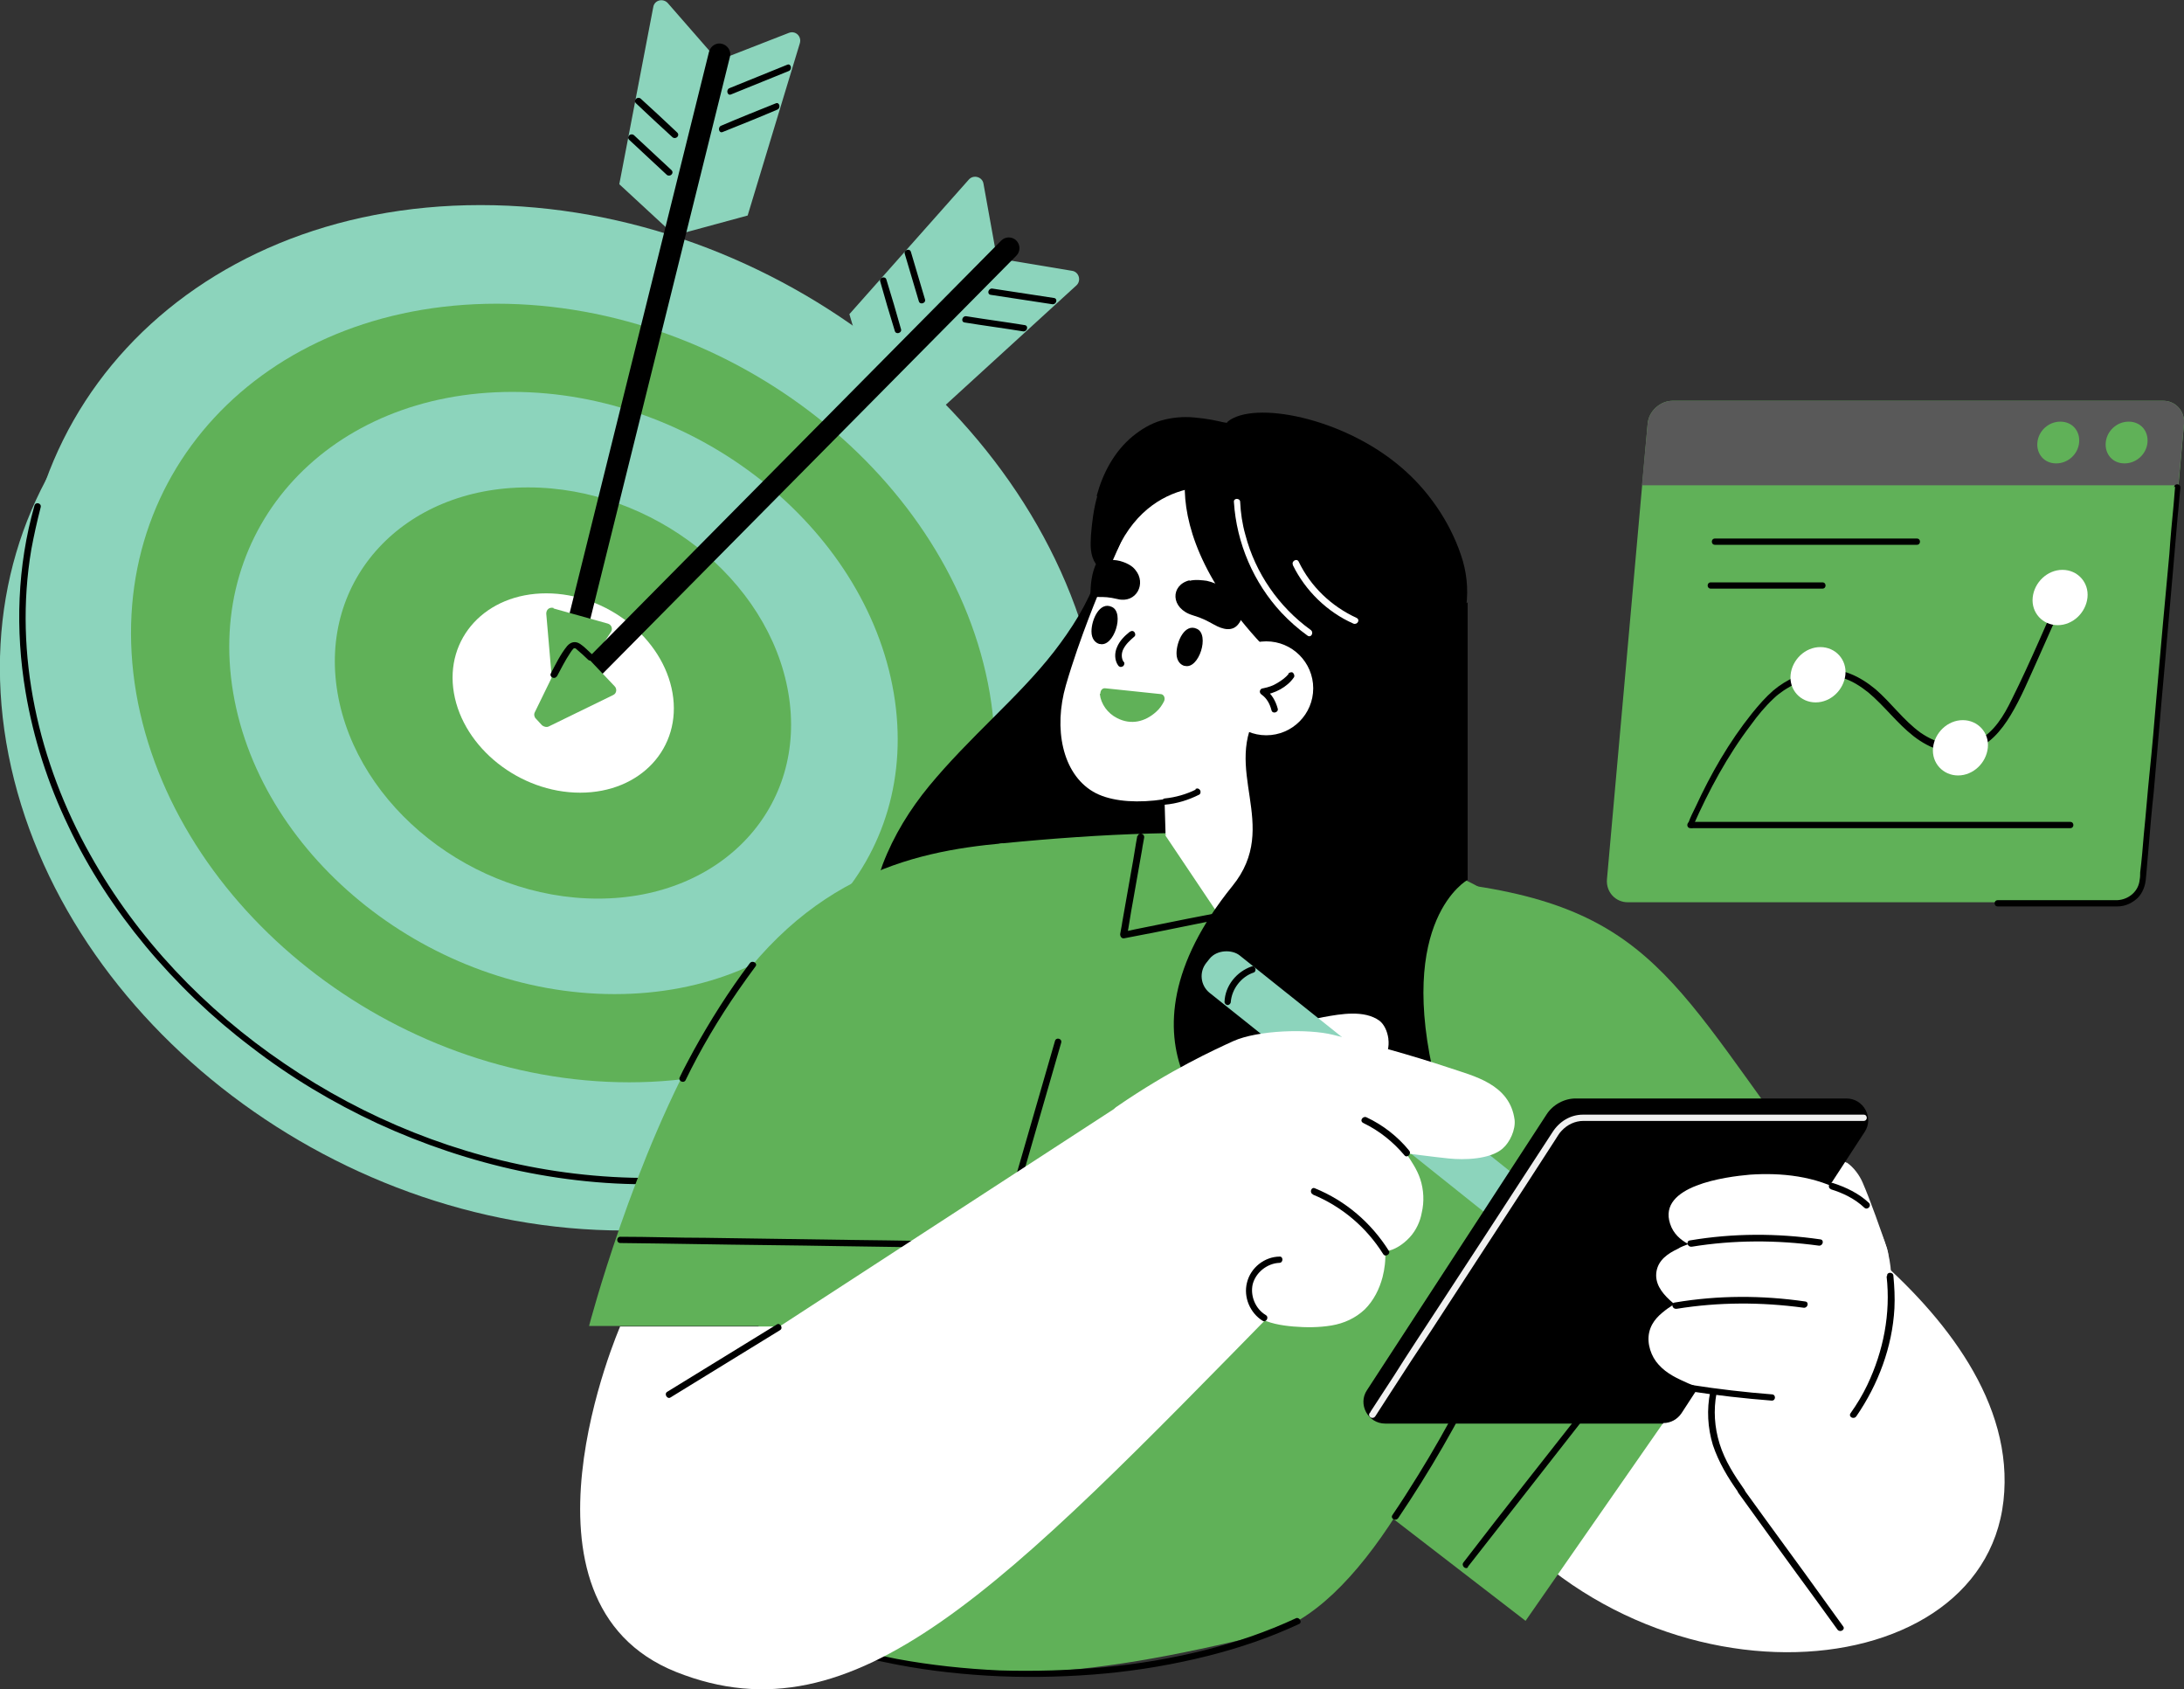 <?xml version="1.0" encoding="UTF-8"?>
<svg id="_x3C_Layer_x3E_" xmlns="http://www.w3.org/2000/svg" version="1.1" viewBox="0 0 418.6 323.7">
  <rect x="0" y="0" width="418.6" height="323.7" fill="#333333" stroke="none"/>
  <!-- Generator: Adobe Illustrator 29.7.1, SVG Export Plug-In . SVG Version: 2.1.1 Build 8)  -->
  <defs>
    <style>
      .st0 {
        fill: #595959;
      }

      .st1 {
        fill: #8cd4bc;
      }

      .st2 {
        fill: #60b158;
      }

      .st3 {
        fill: #fff;
      }

      .st4 {
        fill: #f0f0f0;
      }
    </style>
  </defs>
  <g>
    <path class="st1" d="M206.2,142.3c8.8,51.6-30,93.5-86.6,93.5S10,194,1.2,142.3C-7.5,90.7,31.2,48.9,87.8,48.9s109.6,41.9,118.4,93.5Z"/>
    <path class="st1" d="M210.5,132.8c8.8,51.6-30,93.5-86.6,93.5S14.3,184.4,5.5,132.8C-3.3,81.2,35.5,39.3,92.1,39.3s109.6,41.9,118.4,93.5Z"/>
    <path d="M202.4,182.9c-8.4,15.7-22.2,27.7-38.4,34.8-17.9,7.9-38.2,9.6-57.5,6.7-18.6-2.8-36.5-10-52-20.6-15.2-10.3-28.2-23.9-37.2-40-9.9-17.6-14.7-38.4-11.3-58.5.5-2.7,1.1-5.4,1.8-8.1.2-.8-1-1.1-1.2-.3-3.3,11.6-3.7,23.8-1.7,35.7,1.5,8.9,4.3,17.6,8.2,25.7,3.9,8.3,9,16,14.8,23,6,7.2,12.8,13.7,20.2,19.3,7.5,5.8,15.7,10.7,24.3,14.7,8.7,4,17.9,7.1,27.3,9.1,9.6,2,19.5,2.9,29.4,2.4,10-.4,19.9-2.2,29.3-5.6,8.7-3.1,16.9-7.4,24.2-13,6.9-5.4,13-11.8,17.8-19.2,1.2-1.8,2.2-3.6,3.2-5.5.4-.7-.7-1.3-1.1-.6h0Z"/>
    <path class="st2" d="M189.7,132.8c7,41.2-23.9,74.6-69.1,74.6s-87.4-33.4-94.5-74.6c-7-41.2,23.9-74.6,69.1-74.6s87.4,33.4,94.5,74.6Z"/>
    <path class="st1" d="M171.3,132.8c5.4,31.9-18.5,57.7-53.5,57.7s-67.7-25.8-73.1-57.7c-5.4-31.9,18.5-57.7,53.5-57.7s67.7,25.8,73.1,57.7Z"/>
    <path class="st2" d="M151.1,132.8c3.7,21.7-12.6,39.4-36.5,39.4s-46.2-17.6-49.9-39.4c-3.7-21.7,12.6-39.4,36.5-39.4s46.2,17.6,49.9,39.4Z"/>
    <path class="st3" d="M128.9,132.8c1.8,10.5-6.1,19.1-17.7,19.1s-22.4-8.6-24.2-19.1c-1.8-10.5,6.1-19.1,17.7-19.1s22.4,8.6,24.2,19.1Z"/>
    <g>
      <path class="st1" d="M137.6,11.6L128,.6c-.9-1-2.6-.6-2.8.8l-6.5,33.9,10.6,9.8,8.3-33.5Z"/>
      <path class="st1" d="M137.6,11.6l13.6-5.3c1.3-.5,2.5.7,2.1,2l-10,33-14,3.8,8.2-33.5Z"/>
      <path d="M140.1,18.1c3.7-1.5,7.4-3,11.1-4.5.7-.3.4-1.5-.3-1.2-3.7,1.5-7.4,3-11.1,4.5-.7.3-.4,1.5.3,1.2h0Z"/>
      <path d="M138.5,25.3c3.5-1.4,7-2.8,10.5-4.3.7-.3.4-1.5-.3-1.2-3.5,1.4-7,2.8-10.5,4.3-.7.3-.4,1.5.3,1.2h0Z"/>
      <path d="M129.8,25.4c-2.3-2.2-4.6-4.3-7-6.5-.6-.5-1.5.3-.9.9,2.3,2.2,4.6,4.3,7,6.5.6.5,1.5-.3.9-.9h0Z"/>
      <path d="M128.7,32.6c-2.4-2.2-4.8-4.5-7.2-6.7-.6-.5-1.5.3-.9.9,2.4,2.2,4.8,4.5,7.2,6.7.6.5,1.5-.3.9-.9h0Z"/>
      <path d="M107.6,134.4c-.2,0-.3,0-.5,0-1.1-.3-1.8-1.4-1.5-2.5l30.3-122c.3-1.1,1.4-1.8,2.5-1.5,1.1.3,1.8,1.4,1.5,2.5l-30.3,122c-.2.9-1.1,1.6-2,1.6Z"/>
      <path class="st2" d="M106.1,116.6l10.4,2.9c.7.2,1,1,.6,1.6l-7.5,11.4c-.3.4-.7.6-1.2.5l-1.7-.5c-.4-.1-.7-.5-.8-1l-1.2-13.9c0-.8.6-1.3,1.4-1.1Z"/>
    </g>
    <g>
      <path class="st1" d="M191.1,49.6l-2.6-14.4c-.2-1.3-1.9-1.8-2.8-.8l-22.9,25.8,4.1,13.9,24.2-24.5Z"/>
      <path class="st1" d="M191.1,49.5l14.4,2.4c1.3.2,1.8,1.9.8,2.8l-25.5,23.3-14-3.9,24.2-24.6Z"/>
      <path d="M105.2,138.7c-.5,0-1.1-.2-1.5-.6-.8-.8-.8-2.1,0-2.9l88.2-89.1c.8-.8,2.1-.8,2.9,0,.8.8.8,2.1,0,2.9l-88.2,89.1c-.4.4-.9.6-1.5.6Z"/>
      <path class="st2" d="M110.4,123.7l7.4,7.8c.5.5.4,1.4-.3,1.7l-12.3,6c-.4.2-.9.1-1.3-.2l-1.2-1.3c-.3-.3-.4-.8-.2-1.2l6.1-12.5c.3-.7,1.2-.8,1.8-.3Z"/>
      <path d="M189.9,56.5c3.9.6,7.9,1.2,11.8,1.8.8.1,1.1-1.1.3-1.2-3.9-.6-7.9-1.2-11.8-1.8-.8-.1-1.1,1.1-.3,1.2h0Z"/>
      <path d="M184.9,61.8c3.7.6,7.5,1.1,11.2,1.7.8.1,1.1-1.1.3-1.2-3.7-.6-7.5-1.1-11.2-1.7-.8-.1-1.1,1.1-.3,1.2h0Z"/>
      <path d="M177.3,57.4c-.9-3-1.8-6.1-2.7-9.1-.2-.8-1.4-.4-1.2.3.9,3,1.8,6.1,2.7,9.1.2.8,1.4.4,1.2-.3h0Z"/>
      <path d="M172.7,63.1c-.9-3.2-1.8-6.3-2.8-9.5-.2-.8-1.4-.4-1.2.3.9,3.2,1.8,6.3,2.8,9.5.2.8,1.4.4,1.2-.3h0Z"/>
      <path d="M106.7,129.7c.8-1.5,1.6-3.1,2.6-4.6.2-.3.4-.6.6-.8.3-.2.5,0,.7.2.7.6,1.4,1.2,2.1,1.9.6.6,1.5-.3.9-.9-.8-.7-1.5-1.5-2.4-2.1-.9-.6-1.8-.4-2.5.4-1.3,1.6-2.2,3.5-3.1,5.2-.4.7.7,1.3,1.1.6h0Z"/>
    </g>
  </g>
  <g>
    <path class="st3" d="M330.1,220.6s58.1,29.5,53.9,67c-4.2,37.5-72.6,41.4-103.1-4.6l49.2-62.3Z"/>
    <path d="M333.2,286.1c4.9,6.8,9.8,13.6,14.8,20.4,1.4,1.9,2.8,3.9,4.2,5.8.5.6,1.5,0,1.1-.6-4.9-6.8-9.8-13.6-14.8-20.4-1.4-1.9-2.8-3.9-4.2-5.8-.5-.6-1.5,0-1.1.6h0Z"/>
    <path d="M241.6,165.3c-2.2,5.9-4.9,11.7-9,16.4-3.8,4.4-44.2-6.7-49.6-4.6-5.1,2-10.5,3-16,3.3-.5-5,.4-10,2.2-14.8,2.1-5.5,5.2-10.5,8.9-15,3.8-4.6,8-8.8,12.2-13,4.1-4.1,8.2-8.2,11.7-12.7,3.4-4.4,6.4-9.1,8.3-14.4.2-.6.4-1.2.6-1.8,1.8.8,39.1,15.9,40.8,16.6-1,6.8-2.3,13.6-4.1,20.3-1.7,6.7-3.8,13.2-6.2,19.6Z"/>
    <path class="st2" d="M192.2,161.6c37.7-3.7,76.7-3.6,97.8,12.6,21.1,16.2-12.6,130.5-47.3,138.9-34.7,8.4-60.6,11.7-92.7-.5-32.1-12.2,22.2-149.1,42.2-151Z"/>
    <path d="M218,160.1c-.4,2.1-.7,4.3-1.1,6.4-.6,3.4-1.2,6.8-1.8,10.2-.1.8-.3,1.6-.4,2.3,0,.5.3.9.8.8,2.1-.4,4.1-.8,6.2-1.2,3.3-.7,6.6-1.3,9.9-2,.8-.2,1.5-.3,2.3-.5.8-.2.5-1.4-.3-1.2-2.1.4-4.1.8-6.2,1.2-3.3.7-6.6,1.3-9.9,2-.8.2-1.5.3-2.3.5l.8.8c.4-2.1.7-4.3,1.1-6.4.6-3.4,1.2-6.8,1.8-10.2.1-.8.3-1.6.4-2.3.1-.8-1.1-1.1-1.2-.3h0Z"/>
    <path d="M151.6,313.1c5.8,2.4,11.8,4.2,17.9,5.4,6.5,1.4,13.1,2.2,19.7,2.6,6.7.4,13.5.3,20.2-.2,6.6-.5,13.2-1.5,19.7-3,6.1-1.4,12.2-3.3,17.9-5.8.7-.3,1.3-.6,2-.9.7-.3,0-1.4-.6-1.1-5.6,2.6-11.4,4.6-17.4,6.1-6.4,1.6-12.9,2.7-19.4,3.3-6.7.6-13.4.8-20,.6-6.6-.3-13.2-1-19.7-2.2-6.1-1.2-12.1-2.8-17.9-5-.7-.3-1.4-.5-2-.8-.7-.3-1.1.9-.3,1.2h0Z"/>
    <path class="st3" d="M223.3,160l10.4,15.5c15.2,0,20.8-13.2,20.8-13.2l-20.4-2.3h-10.8Z"/>
    <path class="st2" d="M192.2,161.6c-17.4,1.6-39.6,6.3-56.8,36-14.1,24.3-22.5,56.5-22.5,56.5h78.6s17.4-64.7,17.4-64.7l-16.7-27.8Z"/>
    <path d="M131.4,207c2.9-6,6.3-11.7,10.1-17.2,1.1-1.6,2.2-3.1,3.3-4.6.5-.6-.6-1.3-1.1-.6-4,5.3-7.6,11-10.8,16.8-.9,1.7-1.8,3.3-2.6,5-.4.7.7,1.3,1.1.6h0Z"/>
    <path d="M118.9,238.2c9.5.1,18.9.3,28.4.4,9.2.1,18.4.3,27.5.4,5.4,0,10.8.2,16.3.2.8,0,.8-1.2,0-1.2-9.5-.1-18.9-.3-28.4-.4-9.2-.1-18.4-.3-27.5-.4-5.4,0-10.8-.2-16.3-.2-.8,0-.8,1.2,0,1.2h0Z"/>
    <path d="M191.7,240.3c3-10.5,6.1-21,9.1-31.5.9-3,1.7-6,2.6-9,.2-.8-1-1.1-1.2-.3-3,10.5-6.1,21-9.1,31.5-.9,3-1.7,6-2.6,9-.2.8,1,1.1,1.2.3h0Z"/>
    <path class="st2" d="M282.8,169.8c37.2,5.7,40,23.2,71.4,63l-58.7,31.2-12.7-94.2Z"/>
    <path class="st3" d="M353.9,222.8c-1.6-1.1-3.6-1.4-5.4.3-1.5,1.5-2.1,3.6-2,5.7.2,2.5,1.2,4.8,1.9,7.2.6,2.3,1.1,4.7,2.6,6.6.1.2.2.3.4.4,1,1.5,2.6,2.6,4.4,2.9,1,.1,1.9,0,2.8-.4.9-.5,1.6-1.3,2-2.2,1-2.2,1.7-1.8,1.1-4-1.1-3.3-3.3-9.5-4.7-12.7-.6-1.4-1.7-2.9-3-3.8Z"/>
    <polygon class="st2" points="262.3 287.4 292.4 310.6 342 239.3 313 200.1 262.3 287.4"/>
    <path d="M281.3,300.3c7.2-9.2,14.4-18.4,21.6-27.6,7.4-9.4,14.8-18.9,22.2-28.3,4.1-5.2,8.2-10.5,12.2-15.7.2-.3.3-.6,0-.9-.2-.2-.7-.3-.9,0-7.3,9.4-14.6,18.8-21.9,28.1-7.3,9.4-14.7,18.8-22.1,28.2-4,5.1-8,10.2-11.9,15.3-.5.6.4,1.5.9.9h0Z"/>
    <path d="M268,290.9c6-8.9,11.4-18.2,16.1-27.9,1.3-2.8,2.6-5.5,3.8-8.4.3-.7-.8-1.4-1.1-.6-4.3,9.9-9.3,19.5-15,28.7-1.6,2.6-3.2,5.1-4.9,7.6-.5.7.6,1.3,1.1.6h0Z"/>
    <path d="M271.6,136.3c-1.4,3.2-4.1,10.8-4.5,14.2-.3,2.6,0,9.5,7.5,13-.9.9-32.5-.3-38.5-1.6-3.4-.8-6.8-1.7-9.5-4-2.6-2.3-4.1-5.4-4.7-8.7-.1-.8-.2-1.5-.3-2.3.2-.8.4-1.6.6-2.4,2.1-7.2,5.4-14.1,7.8-21.3,1.2-3.6,2.2-7.2,2.6-10.9.5-3.8.2-7.6,0-11.5-.3-6.7,2.4-19.7,2.7-20,5-4.1,22.1-.8,33.2,8.7,5.1,4.3,9.3,10.3,11.5,16.8,2.2,6.3,1.4,13.2-2.4,19.4-2.1,3.4-4.5,6.9-6.1,10.6Z"/>
    <path d="M210.3,95.1c-.7,2.5-1,5-1.2,7.5-.1,1.8-.2,3.8.9,5.4.6.9,1.5,1.4,2.6,1.7,1.2.4,2.5.6,3.7.9,2.6.6,5.2,1.2,7.8,1.8,4.3,1,9,2.2,13.4.6,4-1.4,7-4.5,9.6-7.7,2.9-3.5,5.8-7.7,5.4-12.5,0-1.3-.5-2.6-1.1-3.7.9.9,1.8,1.9,2.4,3,.2.3.6,0,.5-.3-.5-.9-1.1-1.7-1.8-2.4-2.9-3.1-6.8-4.9-10.8-6.3-2-.7-4.1-1.3-6.2-1.9-2.1-.6-4.3-1-6.6-1.2-2.2-.2-4.3,0-6.4.6-2,.6-3.8,1.7-5.4,3-3.5,2.9-5.7,7-6.9,11.4Z"/>
    <path class="st3" d="M246.7,137.5c-8.1,1.3-16.1,3.1-23.8,5.4l.5,17s15.7,12,23.9,5.4c.8-9.9-.6-27.6-.6-27.9Z"/>
    <path class="st3" d="M266.3,94.2c-9.4-9.8-28.4-17.5-40.4-9.3-5.4,3.7-7.4,10.8-10,16.6-1.7,3.8-3.4,7.6-5,11.4,0,0-3.9,9.1-6.6,18.4-2.4,8.3-.7,16.9,5.2,20.4,5.6,3.3,17,2.1,26.2-2.6,7.9-4,16.7-2.2,23.3-8.2,12.9-11.9,21-32.5,7.3-46.7Z"/>
    <path d="M281.3,115.4c0,8.5,0,53.2,0,53.2,0,0-13.9,7.6-6.1,39,0,0-21.6,15.2-33,13-8.5-1.6-30.5-20.5-6-50.8,9.5-11.7-2.4-22.5,5.3-33.9l39.9-20.5Z"/>
    <path class="st2" d="M210.9,132.9c0-.6.4-1.1,1-1l10.5,1.1c.7,0,1,.8.7,1.4-.3.6-.8,1.4-1.5,2-2.1,1.9-4.8,2.6-7.5,1.2-1.8-.9-3.1-2.7-3.3-4.6Z"/>
    <path d="M237.1,93.7s-15.6-4.2-23,11.7c0,0,1.4-19.3,10.6-23.1s12.4,11.4,12.4,11.4Z"/>
    <path d="M233.2,81c.7,0,1.4,0,2.2,0,1.7-.9,3.7-1.1,5.6-1,2.3.2,4.2.6,6.6,1.5,9.2,3.3,20.2,9.2,25.7,17.5,2.6,4,4,8.6,3.8,13.4-.1,5.1-1.8,10.1-4.3,14.6-2.8,5-6.6,9.5-10.5,13.7-.5.6-1.1,1.1-1.6,1.7-.4-.3-.7-.6-1.1-.9-4.6-3.6-8.8-7.5-12.6-12-.9-1.1-1.8-2.3-2.7-3.5,0,0-.1-.1-.2-.2-25.4-25.4-16.3-44.2-11-44.8Z"/>
    <path class="st3" d="M236.5,96.2c.5,7.9,3.8,15.5,9.1,21.2,1.5,1.6,3.2,3.1,5,4.4.7.5,1.3-.6.6-1.1-6.1-4.4-10.6-10.9-12.5-18.2-.6-2.1-.9-4.2-1-6.3,0-.8-1.3-.8-1.2,0h0Z"/>
    <path class="st3" d="M247.8,108.3c2.4,4.9,6.6,9,11.6,11.2.7.3,1.4-.7.6-1.1-4.8-2.2-8.8-6-11.1-10.8-.4-.7-1.4,0-1.1.6h0Z"/>
    <path d="M228,111.3c1.1-.3,2.5-.1,3.3,0,2.2.5,4.2,1.7,5.7,3.5,1,1.2,1.6,3.1.5,4.6-1.2,1.8-3.2,1.2-4.8.3-1.3-.7-2.1-1.2-4.1-1.8-4.3-1.3-4.3-5.8-.6-6.7Z"/>
    <path d="M209,114.3c0-2.2.2-4.5,1.2-6.5,1.7-.6,3.5-.7,5.1-.1.6.2,1.7.7,2.3,1.5,2.2,2.6.2,6.5-3.4,5.6-1.7-.4-2.5-.4-3.7-.4-.4,0-1,0-1.5-.1Z"/>
    <circle class="st3" cx="242.7" cy="131.9" r="9"/>
    <path d="M210.7,123.4c-.7-.2-1.5-.9-1.5-2.4,0-2.3,1.6-5.8,3.9-4.7,2.5,1.1.4,7.8-2.3,7.1Z"/>
    <path d="M227,127.6c-.7-.2-1.5-.9-1.5-2.4,0-2.3,1.6-5.8,3.9-4.7,2.5,1.1.4,7.8-2.3,7.1Z"/>
    <path d="M229.2,151.3c-1.8.9-3.9,1.5-5.9,1.7-.3,0-.6.3-.6.6s.3.7.6.6c2.3-.2,4.5-.9,6.5-1.9.3-.1.4-.6.2-.9-.2-.3-.5-.4-.9-.2h0Z"/>
    <path d="M247,129.1c-.6.8-1.4,1.3-2.2,1.8-.8.5-1.7.8-2.7,1-.6,0-.9.8-.3,1.2,1,.7,1.6,1.8,1.9,3,.2.8,1.4.4,1.2-.3-.4-1.5-1.2-2.9-2.5-3.8-.1.4-.2.8-.3,1.2,2.2-.3,4.6-1.5,5.9-3.4.2-.3,0-.7-.2-.9-.3-.2-.7,0-.9.2h0Z"/>
    <path class="st3" d="M266.1,199c-.2-1.4-.8-2.7-1.7-3.4-2.9-2.1-7.4-1.3-10.7-.7-3.1.6-21.1,4.3-18,10.6.3.6.7,1,1.2,1.3.5.3,1.1.6,1.7.8.6.3,1.2.5,1.8.7,5,1.7,10.2,1.7,15.1.4,1.2-.3,2.4-.7,3.6-1.2,1.2-.5,2.4-1,3.5-1.7,1-.7,2-1.5,2.7-2.7.6-1.1,1-2.6.8-4Z"/>
    <rect class="st1" x="256.5" y="169.7" width="9.2" height="75.7" rx="4.1" ry="4.1" transform="translate(-64 282.3) rotate(-51.4)"/>
    <path d="M235.9,192c.2-2.5,2-4.8,4.3-5.6.8-.2.4-1.5-.3-1.2-2.9,1-5.1,3.7-5.2,6.8,0,.3.3.6.6.6s.6-.3.6-.6h0Z"/>
    <path class="st3" d="M118.9,254.1s-23.1,52.8,10.7,66.3c34.4,13.7,62.6-16.1,115.8-70.4l-31.4-37.8-64.6,42h-30.6Z"/>
    <g>
      <path d="M318.8,272.8h-53.3c-3.3,0-5.3-3.7-3.5-6.4l34.4-52.8c1.2-1.9,3.4-3.1,5.6-3.1h51.9c3.3,0,5.3,3.7,3.5,6.4l-35.1,53.9c-.8,1.2-2.1,1.9-3.5,1.9Z"/>
      <path class="st4" d="M263.6,271.4c1-1.6,2.1-3.2,3.1-4.8,2.5-3.9,5-7.7,7.6-11.6,3.2-4.9,6.3-9.7,9.5-14.6l8.8-13.5c1.8-2.8,3.7-5.7,5.5-8.5.4-.6.7-1.2,1.2-1.7,1.1-1.2,2.6-1.9,4.2-1.9.2,0,.5,0,.7,0h53c.8,0,.8-1.2,0-1.2h-51.7c-.7,0-1.4,0-2.1,0-2.4,0-4.5,1.3-5.8,3.3-1.4,2.2-2.9,4.4-4.3,6.6-2.7,4.2-5.5,8.4-8.2,12.6-3.2,4.9-6.4,9.8-9.6,14.7-2.8,4.3-5.6,8.5-8.3,12.8-1.5,2.3-3,4.6-4.5,6.9,0,.1-.1.2-.2.3-.4.7.6,1.3,1.1.6h0Z"/>
    </g>
    <path class="st3" d="M362.5,245.4c0-7.2-3.3-13.6-8.8-16.8-5.7-3.3-12.4-3.9-18.3-3.5-4.6.4-17.7,2.1-15.3,9.4.6,1.9,2,3.1,3.5,3.9-.7.3-1.4.5-2,.9-1.9.9-3.7,2.1-4.1,4.3-.4,2.3,1,4.1,2.5,5.5.3.3.6.5.9.8-.4.3-.8.5-1.2.8-1.5,1.1-3.1,2.4-3.6,4.6-.5,2.2.4,4.7,1.8,6.2,1.6,1.8,3.7,2.7,5.7,3.6,4.2,1.8,8.7,2.7,13,3.4,2.2.3,4.3.7,6.5.9,2.1.2,4.2.3,6.3-.2,1.9-.4,3.7-1.3,5.2-2.6,1.5-1.3,2.7-2.9,3.7-4.8,2.5-4.6,4.2-10.7,4.2-16.6Z"/>
    <path d="M350.9,227.9c2.3.7,4.6,1.8,6.4,3.5.6.6,1.5-.3.9-.9-1.9-1.8-4.4-3-6.9-3.8-.8-.2-1.1,1-.3,1.2h0Z"/>
    <path d="M324.3,238.9c8-1.3,16.2-1.3,24.3-.2.8.1,1.1-1.1.3-1.2-8.3-1.2-16.7-1.2-25,.2-.8.1-.5,1.3.3,1.2h0Z"/>
    <path d="M321.4,250.8c8-1.3,16.2-1.3,24.3-.2.8.1,1.1-1.1.3-1.2-8.3-1.2-16.7-1.2-25,.2-.8.1-.5,1.3.3,1.2h0Z"/>
    <path class="st3" d="M237.5,247c.3,2.3,1.6,4.2,3.6,5.4,2,1.2,4.5,1.6,6.8,1.8,2.4.2,4.9.2,7.3-.2,2.4-.4,4.6-1.4,6.4-3.1,1.7-1.7,2.8-3.9,3.4-6.2.4-1.6.6-3.2.5-4.9,1.8-.2,3.5-1.4,4.7-2.7,1.2-1.3,2-3,2.3-4.7.5-2.1.4-4.4-.3-6.5-.6-1.8-1.7-3.4-2.7-4.9,0,0,5.2.7,8.2,1,2.9.3,7.9.2,10.3-1.9,1.4-1.2,2.5-3.6,2.3-5.5-.9-6.9-7.9-8.4-12.6-10-7.2-2.4-15.2-4.6-22.2-6.3-4.8-1.2-14.4-.9-19.1,1.2-3.5,1.6-12.1,5.5-22.4,12.6-6.7,4.6,23.2,32.6,23.5,34.9Z"/>
    <path d="M251.6,228.9c5.6,2.3,10.3,6.3,13.5,11.4.4.7,1.5,0,1.1-.6-3.4-5.4-8.3-9.6-14.2-12-.7-.3-1.1.9-.3,1.2h0Z"/>
    <path d="M245.3,240.8c-2.9,0-5.6,2.1-6.3,5-.7,2.8.6,5.8,3,7.3.7.4,1.3-.7.6-1.1-2-1.2-3-3.7-2.5-5.9.6-2.3,2.8-4,5.1-4.1.8,0,.8-1.3,0-1.2h0Z"/>
    <path d="M261.3,215.2c3.1,1.5,5.7,3.6,7.9,6.2.5.6,1.4-.3.9-.9-2.2-2.7-5-4.9-8.2-6.4-.7-.3-1.4.7-.6,1.1h0Z"/>
    <path d="M128.5,267.8c7-4.3,14-8.6,21-12.9.7-.4,0-1.5-.6-1.1-7,4.3-14,8.6-21,12.9-.7.4,0,1.5.6,1.1h0Z"/>
    <path d="M334.3,285.4c-1.9-2.7-3.7-5.5-4.7-8.7-1-3.2-1.2-6.5-.6-9.7.2-.8-1-1.1-1.2-.3-.7,3.4-.5,6.9.5,10.2,1.1,3.3,2.9,6.3,4.9,9.1.5.6,1.6,0,1.1-.6h0Z"/>
    <path d="M323.9,266.6c5.2.8,10.5,1.4,15.7,1.8.8,0,.8-1.2,0-1.2-5.1-.4-10.3-1-15.4-1.8-.8-.1-1.1,1.1-.3,1.2h0Z"/>
    <path d="M215.4,126.9c-.5-.7-.5-1.7-.1-2.5.5-1,1.3-1.7,2.1-2.4.3-.2.2-.7,0-.9-.3-.3-.6-.2-.9,0-1,.8-1.9,1.7-2.4,2.9-.5,1.1-.5,2.5.2,3.5.2.3.5.4.9.2.3-.2.4-.6.2-.9h0Z"/>
    <path d="M361.6,244.6c.8,7.1-.6,14.3-3.7,20.8-.9,1.9-2,3.7-3.2,5.4-.5.7.6,1.3,1.1.6,4.2-6.1,6.9-13.3,7.3-20.7.1-2.1,0-4.1-.2-6.2,0-.8-1.3-.8-1.2,0h0Z"/>
  </g>
  <g>
    <path class="st2" d="M406,172.9h-94c-2.4,0-4.2-2-4-4.4l7.8-87.3c.2-2.4,2.4-4.4,4.8-4.4h94c2.4,0,4.2,2,4,4.4l-7.8,87.3c-.2,2.4-2.4,4.4-4.8,4.4Z"/>
    <path class="st0" d="M417.5,93h-102.8l1.1-11.8c.2-2.4,2.4-4.4,4.8-4.4h94c2.4,0,4.2,2,4,4.4l-1.1,11.8Z"/>
    <path class="st2" d="M398.5,84.8c-.2,2.2-2.1,4-4.4,4s-3.8-1.8-3.6-4c.2-2.2,2.1-4,4.4-4s3.8,1.8,3.6,4Z"/>
    <path class="st2" d="M411.6,84.8c-.2,2.2-2.1,4-4.4,4s-3.8-1.8-3.6-4c.2-2.2,2.1-4,4.4-4s3.8,1.8,3.6,4Z"/>
    <g>
      <path d="M324.5,158.3c3-6.8,6.6-13.5,11.1-19.4,1.3-1.8,2.7-3.5,4.3-5,.7-.7,1.3-1.1,2-1.6,1.7-1.1,3.5-2,5.5-2.4,1.9-.4,3.9-.5,5.7,0,1.8.5,3.5,1.6,5,2.8,3.1,2.6,5.5,5.9,8.7,8.4,3.1,2.4,7.1,3.9,10.9,2.8,3.5-1,5.9-3.9,7.7-6.9,2-3.3,3.5-7,5.1-10.5,1.6-3.6,3.2-7.2,4.8-10.8.5-1,.9-2,1.4-3.1.3-.7-.7-1.4-1.1-.6-3.3,7.3-6.4,14.8-10,22-1.5,3.1-3.4,6.3-6.5,7.9-3.6,1.9-7.8.7-11-1.5-3.3-2.4-5.6-5.7-8.6-8.3-3-2.5-6.5-4.2-10.5-3.8-3.3.4-6.6,1.9-9.1,4-1.5,1.3-2.8,2.8-4.1,4.4-4.4,5.5-7.9,11.6-10.8,17.9-.5,1-1,2-1.4,3.1-.3.7.8,1.4,1.1.6h0Z"/>
      <path class="st3" d="M381,143.3c-.3,2.9-2.8,5.3-5.7,5.3s-5.1-2.4-4.8-5.3c.3-2.9,2.8-5.3,5.7-5.3s5.1,2.4,4.8,5.3Z"/>
      <path class="st3" d="M400.1,114.5c-.3,2.9-2.8,5.3-5.7,5.3s-5.1-2.4-4.8-5.3c.3-2.9,2.8-5.3,5.7-5.3s5.1,2.4,4.8,5.3Z"/>
      <path class="st3" d="M353.7,129.3c-.3,2.9-2.8,5.3-5.7,5.3s-5.1-2.4-4.8-5.3c.3-2.9,2.8-5.3,5.7-5.3s5.1,2.4,4.8,5.3Z"/>
      <path d="M324,158.7h72.8c.8,0,.8-1.2,0-1.2h-72.8c-.8,0-.8,1.2,0,1.2h0Z"/>
      <path d="M328.7,104.4h38.7c.8,0,.8-1.2,0-1.2h-38.7c-.8,0-.8,1.2,0,1.2h0Z"/>
      <path d="M327.9,112.8h21.4c.8,0,.8-1.2,0-1.2h-21.4c-.8,0-.8,1.2,0,1.2h0Z"/>
    </g>
    <path d="M416.9,93.2c-.1,1.2-.2,2.4-.3,3.6-.3,3.1-.6,6.2-.8,9.3-.4,4.3-.8,8.6-1.2,13-.4,4.9-.9,9.8-1.3,14.7-.4,4.8-.8,9.5-1.3,14.3-.4,3.9-.7,7.9-1.1,11.8-.2,2.4-.4,4.9-.7,7.3,0,.5,0,.9-.1,1.4-.2,2.2-2.1,3.8-4.3,3.9-3.4,0-6.8,0-10.2,0h-12.7c-.8,0-.8,1.2,0,1.2h21.9c.3,0,.7,0,1,0,1.5,0,2.8-.6,3.9-1.6,1-1,1.5-2.4,1.6-3.8.2-1.9.3-3.8.5-5.7.3-3.6.6-7.2,1-10.8.4-4.6.8-9.3,1.2-13.9.4-5,.9-9.9,1.3-14.9.4-4.6.8-9.2,1.2-13.7.3-3.5.6-7,.9-10.5.2-1.7.3-3.5.5-5.2,0,0,0-.2,0-.2,0-.8-1.2-.8-1.2,0h0Z"/>
  </g>
</svg>